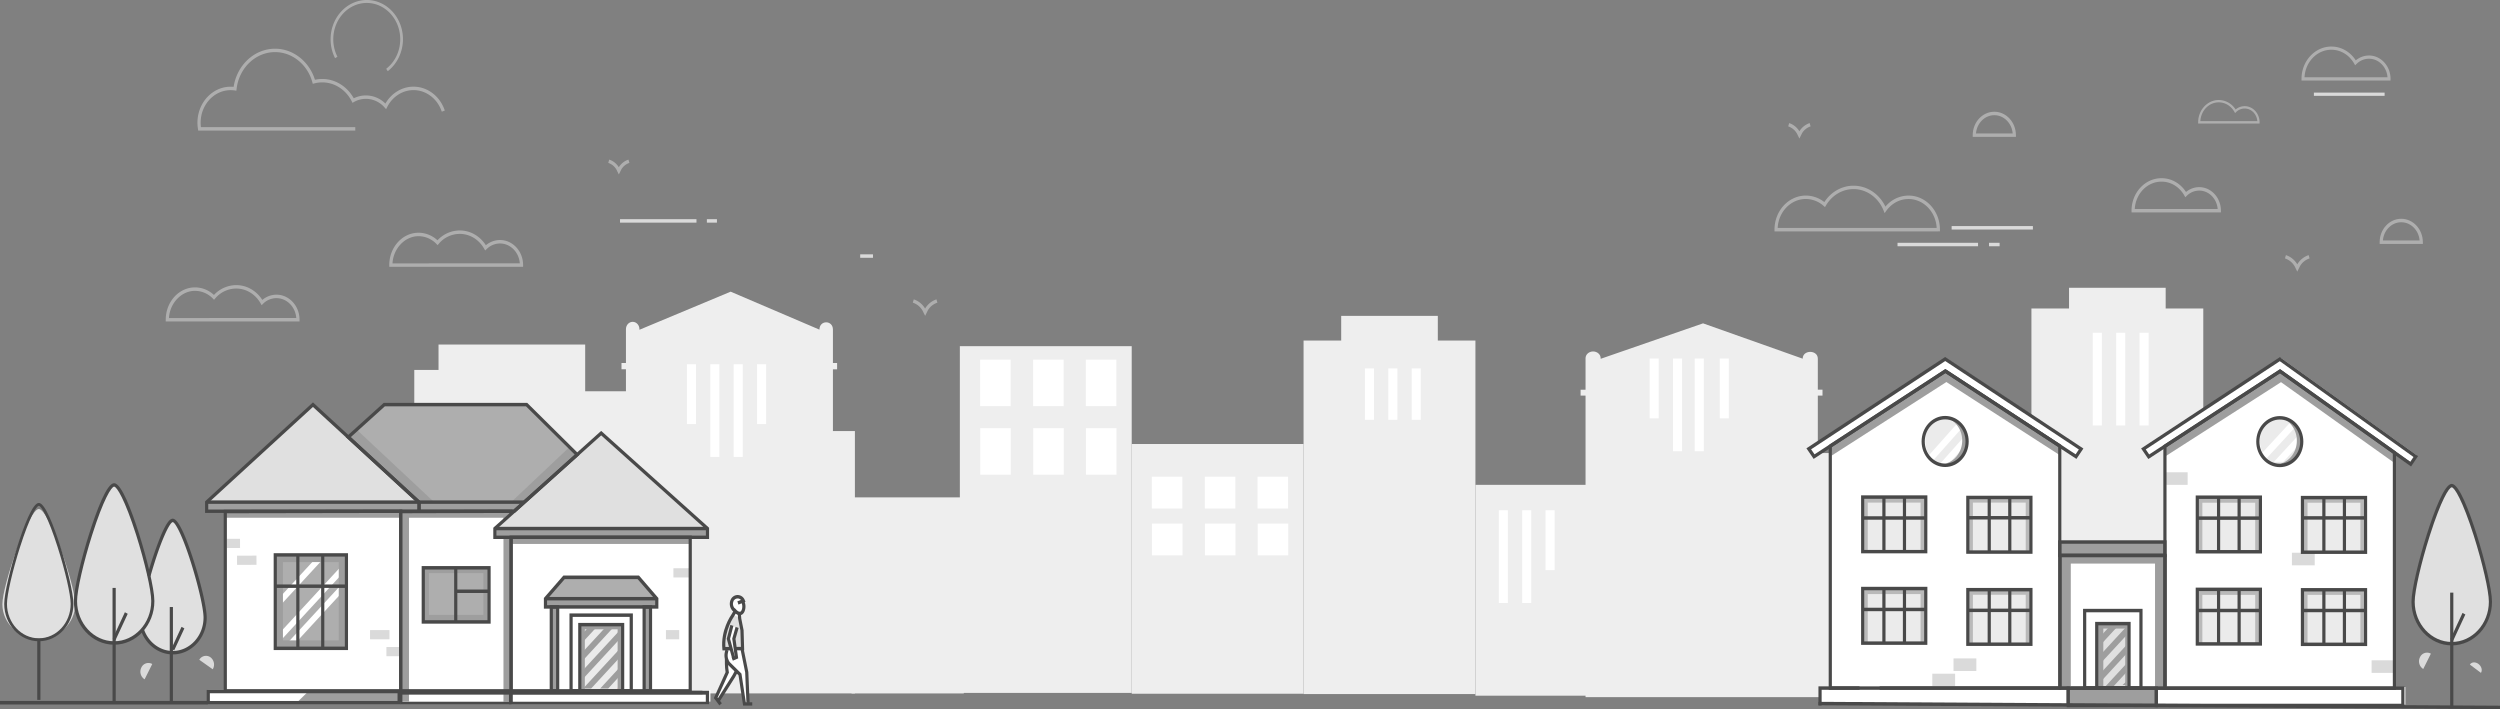 <svg xmlns="http://www.w3.org/2000/svg" viewBox="0 0 2808.41 796.65"><rect x="0" y="0" width="2808.41" height="796.65" fill="#808080" stroke="none"/><defs><style>.cls-1{fill:#eee;}.cls-2{fill:#fff;}.cls-3{fill:#dadada;}.cls-4{fill:#aeaeae;}.cls-5{fill:#f4d4b5;}.cls-6{fill:#9e9e9e;}.cls-7{fill:#e0e0e0;}.cls-8{fill:#ebebeb;}.cls-9{fill:#ff8e82;}.cls-10{fill:#b9b9b9;}.cls-11{fill:#494949;}.cls-12{fill:none;}.cls-13{fill:#4c4c4c;stroke:#494949;stroke-miterlimit:10;stroke-width:4px;}</style></defs><g id="background"><path class="cls-1" d="M959.68,501.81H935V432.42h4.69v-7.1H935V387.78c0-10.8-15.15-10.94-15.15.07L820.1,345.2,717.63,388v-.7c0-4.54-3.39-8.22-7.57-8.22s-7.58,3.68-7.58,8.22v38h-5v7.1h5V796.51l56.14,0H959.68Z" transform="translate(0.68 -17.55)"/><rect class="cls-2" x="2277.7" y="602.29" width="17.37" height="18.84"/><rect class="cls-1" x="2282.03" y="346.55" width="193.06" height="441.23"/><rect class="cls-1" x="2324.29" y="323.28" width="108.54" height="65.6"/><rect class="cls-3" x="2234.39" y="272.75" width="11.9" height="3.89"/><rect class="cls-3" x="2131.61" y="272.75" width="90.46" height="3.89"/><rect class="cls-3" x="794.08" y="246.22" width="11.3" height="3.89"/><rect class="cls-3" x="696.5" y="246.22" width="85.89" height="3.89"/><rect class="cls-3" x="2192.39" y="253.97" width="91.3" height="3.89"/><rect class="cls-3" x="966.31" y="285.71" width="14.37" height="3.89"/><path class="cls-4" d="M2020.7,173.22l-1.57-3.19q-.11-.19-.24-.51a17.72,17.72,0,0,0-10.77-10l1.09-3.7a21.14,21.14,0,0,1,11.47,9.23,21.61,21.61,0,0,1,11.52-9.23l1.09,3.7a17.77,17.77,0,0,0-9.61,7.66Z" transform="translate(0.68 -17.55)"/><path class="cls-4" d="M694.49,213.55l-1.57-3.19c-.07-.13-.14-.29-.23-.48a16.57,16.57,0,0,0-10.08-9.34l1.09-3.7a19.94,19.94,0,0,1,10.77,8.59,20.22,20.22,0,0,1,10.82-8.59l1.09,3.7a16.71,16.71,0,0,0-9,7.17Z" transform="translate(0.68 -17.55)"/><path class="cls-4" d="M1038.6,372.39,1037,369.2c-.08-.15-.16-.34-.27-.56a19.69,19.69,0,0,0-12-11.1l1.09-3.7a23.17,23.17,0,0,1,12.72,10.37,23.48,23.48,0,0,1,12.75-10.37l1.09,3.7a19.48,19.48,0,0,0-10.71,8.55Z" transform="translate(0.68 -17.55)"/><path class="cls-4" d="M2263.93,171.33h-48.54v-1.94c0-14.51,10.89-26.32,24.27-26.32s24.27,11.81,24.27,26.32Zm-44.88-3.88h41.23c-.92-11.47-9.81-20.5-20.62-20.5S2220,156,2219.05,167.45Z" transform="translate(0.68 -17.55)"/><path class="cls-4" d="M398.44,164.27H222l-.26-1.59a44.12,44.12,0,0,1-.62-7.29c0-22.3,16.73-40.44,37.3-40.44a31.72,31.72,0,0,1,3.35.17c3.72-24.57,23.44-42.86,46.58-42.86,20.2,0,38.37,14.26,44.77,34.9a37.87,37.87,0,0,1,8.2-.9c14.53,0,27.94,8.27,35.4,21.71a30.65,30.65,0,0,1,13.61-3.21,31.09,31.09,0,0,1,21.93,9.14c6.8-11.75,18.7-19,31.6-19,15.71,0,29.83,10.77,35.12,26.81l-3.37,1.31c-4.78-14.5-17.55-24.24-31.75-24.24-12.37,0-23.72,7.33-29.64,19.11l-1.17,2.34-1.69-1.92a27.93,27.93,0,0,0-21-9.72,27.07,27.07,0,0,0-13.5,3.59l-1.56.88-.84-1.67c-6.63-13.13-19.32-21.29-33.11-21.29a34.79,34.79,0,0,0-9,1.18l-1.66.44-.48-1.78c-5.45-19.93-22.66-33.85-41.84-33.85-21.93,0-40.54,17.78-43.28,41.36l-.22,2-1.8-.27a32.11,32.11,0,0,0-4.63-.35c-18.59,0-33.72,16.4-33.72,36.56a40.33,40.33,0,0,0,.32,5h173.4Z" transform="translate(0.68 -17.55)"/><path class="cls-4" d="M2176.73,277.46h-184v-1.95c0-21.12,15.8-38.26,35.23-38.26a33.55,33.55,0,0,1,20.74,7.32c7.58-11.57,19.73-18.41,32.88-18.41,15.1,0,28.85,9.13,35.77,23.51a33.82,33.82,0,0,1,26-12.42c19.43,0,35.23,17.14,35.23,38.21v1.94Zm-180.42-3.89h178.58c-.89-18-14.72-32.44-31.6-32.44-9.83,0-18.94,4.84-25,13.28l-1.86,2.58-1.2-3c-5.85-14.55-19.08-24-33.71-24-12.58,0-24.15,6.87-31,18.38l-1.09,1.84-1.55-1.38a30.2,30.2,0,0,0-20-7.75C2011,241.13,1997.21,255.52,1996.31,273.57Z" transform="translate(0.68 -17.55)"/><path class="cls-4" d="M2494.22,256.18H2393.81v-1.94c0-20.14,15.11-36.53,33.69-36.53,11.05,0,21.19,5.76,27.52,15.52a23.11,23.11,0,0,1,14.8-5.46c13.45,0,24.4,11.88,24.4,26.47Zm-96.77-3.88h93.11c-.91-11.55-9.87-20.64-20.74-20.64a19.88,19.88,0,0,0-14,5.89l-1.6,1.58-1.13-2c-5.54-9.73-15.11-15.54-25.6-15.54C2411.5,221.6,2398.38,235.2,2397.45,252.3Z" transform="translate(0.68 -17.55)"/><path class="cls-4" d="M436.6,317.3v-1.94c0-20.06,14.75-36.37,32.88-36.37a31.21,31.21,0,0,1,21.27,8.5,34.56,34.56,0,0,1,25-11.07c11.82,0,22.65,6.18,29.38,16.64A24.57,24.57,0,0,1,561,287.17c14.31,0,25.95,12.62,25.95,28.14v1.94Zm32.88-34.43c-15.29,0-28.3,13.8-29.24,30.55l143-.05c-.91-12.47-10.56-22.31-22.29-22.31a21.34,21.34,0,0,0-15,6.33l-1.6,1.57-1.13-2c-5.94-10.44-16.21-16.67-27.46-16.67a30.89,30.89,0,0,0-23.62,11.2l-1.23,1.44-1.31-1.35A28,28,0,0,0,469.48,282.87Z" transform="translate(0.68 -17.55)"/><path class="cls-4" d="M434.92,97.52l-1.78-2.69c9.8-7.58,15.54-19.4,15.77-32.43.39-22.48-16.16-41.11-36.89-41.53h-.72c-20.4,0-37.19,17.79-37.58,40a43.55,43.55,0,0,0,4.66,20.44l-2.67,1.6a47.11,47.11,0,0,1-5-22.11c.42-24,18.57-43.25,40.63-43.25h.78c22.41.46,40.29,20.6,39.87,44.9C451.71,76.34,445.34,89.44,434.92,97.52Z" transform="translate(0.68 -17.55)"/><polygon class="cls-2" points="2403.48 373.81 2403.48 409.77 2403.48 417.12 2403.48 477.98 2413.68 477.98 2413.68 417.12 2413.68 409.77 2413.68 373.81 2403.48 373.81"/><polygon class="cls-2" points="2377.23 373.81 2377.23 409.77 2377.23 417.12 2377.23 477.98 2387.42 477.98 2387.42 417.12 2387.42 409.77 2387.42 373.81 2377.23 373.81"/><polygon class="cls-2" points="2350.97 373.81 2350.97 409.77 2350.97 417.12 2350.97 477.98 2361.17 477.98 2361.17 417.12 2361.17 409.77 2361.17 373.81 2350.97 373.81"/><polygon class="cls-2" points="850.44 409.16 850.44 432.36 850.44 437.1 850.44 476.38 860.63 476.38 860.63 437.1 860.63 432.36 860.63 409.16 850.44 409.16"/><polygon class="cls-2" points="824.18 409.16 824.18 445.12 824.18 452.47 824.18 513.33 834.38 513.33 834.38 452.47 834.38 445.12 834.38 409.16 824.18 409.16"/><polygon class="cls-2" points="797.93 409.16 797.93 445.12 797.93 452.47 797.93 513.33 808.12 513.33 808.12 452.47 808.12 445.12 808.12 409.16 797.93 409.16"/><polygon class="cls-2" points="771.67 409.16 771.67 432.36 771.67 437.1 771.67 476.38 781.87 476.38 781.87 437.1 781.87 432.36 781.87 409.16 771.67 409.16"/><polygon class="cls-1" points="465.39 563.09 465.39 415.6 492.63 415.6 492.63 387.06 657.37 387.06 657.37 566.06 465.39 563.09"/><rect class="cls-1" x="614.24" y="439.54" width="106.75" height="88"/><path class="cls-4" d="M185.49,378.71v-1.94c0-20.06,14.75-36.38,32.89-36.38a31.24,31.24,0,0,1,21.27,8.51,34.56,34.56,0,0,1,25-11.07c11.81,0,22.64,6.18,29.37,16.64a24.59,24.59,0,0,1,15.84-5.89c14.31,0,25.95,12.62,25.95,28.14v1.94Zm32.89-34.43c-15.3,0-28.31,13.8-29.25,30.55l143-.05c-.92-12.47-10.57-22.31-22.3-22.31a21.3,21.3,0,0,0-15,6.33l-1.6,1.57-1.13-2c-5.95-10.44-16.21-16.67-27.46-16.67A30.86,30.86,0,0,0,241,352.91l-1.23,1.44L238.5,353A28,28,0,0,0,218.38,344.28Z" transform="translate(0.68 -17.55)"/><rect class="cls-3" x="2599.35" y="104.03" width="79.44" height="3.63"/><path class="cls-4" d="M2684.76,108h-100v-1.82c0-20,15-36.34,33.51-36.34,11,0,21.17,5.77,27.45,15.55a23,23,0,0,1,14.8-5.5c13.38,0,24.25,11.79,24.25,26.29Zm-96.62-3.63h93.21c-.86-11.65-9.87-20.85-20.84-20.85a20,20,0,0,0-14,5.91L2645,90.89,2643.92,89c-5.55-9.75-15.14-15.57-25.66-15.57C2602.19,73.46,2589,87.16,2588.14,104.36Z" transform="translate(0.68 -17.55)"/><path class="cls-4" d="M2721.07,291.59h-48.54v-1.94c0-14.52,10.89-26.33,24.27-26.33s24.27,11.81,24.27,26.33Zm-44.88-3.89h41.22c-.91-11.46-9.8-20.49-20.61-20.49S2677.1,276.24,2676.19,287.7Z" transform="translate(0.68 -17.55)"/><path class="cls-4" d="M2580,322.69l-1.58-3.19-.26-.56a19.75,19.75,0,0,0-12-11.1l1.08-3.7A23.13,23.13,0,0,1,2580,314.51a23.48,23.48,0,0,1,12.75-10.37l1.09,3.7a19.53,19.53,0,0,0-10.71,8.55Z" transform="translate(0.68 -17.55)"/><path class="cls-4" d="M2537.64,156.29h-69V155c0-13.85,10.39-25.11,23.15-25.11a22.51,22.51,0,0,1,18.92,10.67,15.87,15.87,0,0,1,10.18-3.76c9.25,0,16.77,8.17,16.77,18.2Zm-66.52-2.67h64c-.63-7.93-6.79-14.18-14.26-14.18a13.64,13.64,0,0,0-9.62,4.05l-1.1,1.08-.78-1.37c-3.81-6.69-10.38-10.68-17.6-10.68C2480.78,132.52,2471.76,141.87,2471.12,153.62Z" transform="translate(0.68 -17.55)"/><rect class="cls-1" x="956.57" y="558.73" width="126.11" height="220.26"/><rect class="cls-1" x="1078.26" y="388.88" width="193.06" height="389.5"/><polygon class="cls-2" points="1101.01 404.01 1101.01 422.04 1101.01 425.73 1101.01 456.25 1135.31 456.25 1135.31 425.73 1135.31 422.04 1135.31 404.01 1101.01 404.01"/><polygon class="cls-2" points="1160.54 404.01 1160.54 422.04 1160.54 425.73 1160.54 456.25 1194.84 456.25 1194.84 425.73 1194.84 422.04 1194.84 404.01 1160.54 404.01"/><polygon class="cls-2" points="1219.78 404.01 1219.78 422.04 1219.78 425.73 1219.78 456.25 1254.08 456.25 1254.08 425.73 1254.08 422.04 1254.08 404.01 1219.78 404.01"/><polygon class="cls-2" points="1101.16 481 1101.16 499.04 1101.16 502.73 1101.16 533.25 1135.46 533.25 1135.46 502.73 1135.46 499.04 1135.46 481 1101.16 481"/><polygon class="cls-2" points="1160.69 481 1160.69 499.04 1160.69 502.73 1160.69 533.25 1194.99 533.25 1194.99 502.73 1194.99 499.04 1194.99 481 1160.69 481"/><polygon class="cls-2" points="1219.93 481 1219.93 499.04 1219.93 502.73 1219.93 533.25 1254.23 533.25 1254.23 502.73 1254.23 499.04 1254.23 481 1219.93 481"/><rect class="cls-1" x="1271.32" y="498.79" width="193.06" height="280.52"/><polygon class="cls-2" points="1293.92 535.52 1293.92 547.85 1293.92 550.37 1293.92 571.24 1328.22 571.24 1328.22 550.37 1328.22 547.85 1328.22 535.52 1293.92 535.52"/><polygon class="cls-2" points="1353.46 535.52 1353.46 547.85 1353.46 550.37 1353.46 571.24 1387.76 571.24 1387.76 550.37 1387.76 547.85 1387.76 535.52 1353.46 535.52"/><polygon class="cls-2" points="1412.69 535.52 1412.69 547.85 1412.69 550.37 1412.69 571.24 1446.99 571.24 1446.99 550.37 1446.99 547.85 1446.99 535.52 1412.69 535.52"/><polygon class="cls-2" points="1294.07 588.16 1294.07 600.49 1294.07 603.01 1294.07 623.88 1328.38 623.88 1328.38 603.01 1328.38 600.49 1328.38 588.16 1294.07 588.16"/><polygon class="cls-2" points="1353.61 588.16 1353.61 600.49 1353.61 603.01 1353.61 623.88 1387.91 623.88 1387.91 603.01 1387.91 600.49 1387.91 588.16 1353.61 588.16"/><polygon class="cls-2" points="1412.84 588.16 1412.84 600.49 1412.84 603.01 1412.84 623.88 1447.14 623.88 1447.14 603.01 1447.14 600.49 1447.14 588.16 1412.84 588.16"/><rect class="cls-1" x="1464.38" y="382.56" width="193.06" height="397.12"/><polygon class="cls-2" points="1585.84 367.45 1585.84 403.41 1585.84 410.76 1585.84 471.62 1596.04 471.62 1596.04 410.76 1596.04 403.41 1596.04 367.45 1585.84 367.45"/><polygon class="cls-2" points="1559.59 367.45 1559.59 403.41 1559.59 410.76 1559.59 471.62 1569.78 471.62 1569.78 410.76 1569.78 403.41 1569.78 367.45 1559.59 367.45"/><polygon class="cls-2" points="1533.33 367.45 1533.33 403.41 1533.33 410.76 1533.33 471.62 1543.53 471.62 1543.53 410.76 1543.53 403.41 1543.53 367.45 1533.33 367.45"/><rect class="cls-1" x="1506.65" y="354.84" width="108.54" height="59.04"/><rect class="cls-1" x="1657.45" y="544.65" width="126.11" height="236.86"/><polygon class="cls-2" points="1736.21 573.21 1736.21 596.41 1736.21 601.16 1736.21 640.43 1746.41 640.43 1746.41 601.16 1746.41 596.41 1746.41 573.21 1736.21 573.21"/><polygon class="cls-2" points="1709.96 573.21 1709.96 609.17 1709.96 616.52 1709.96 677.38 1720.15 677.38 1720.15 616.52 1720.15 609.17 1720.15 573.21 1709.96 573.21"/><polygon class="cls-2" points="1683.7 573.21 1683.7 609.17 1683.7 616.52 1683.7 677.38 1693.9 677.38 1693.9 616.52 1693.9 609.17 1693.9 573.21 1683.7 573.21"/><line class="cls-2" x1="1657.45" y1="601.16" x2="1657.45" y2="640.43"/><path class="cls-1" d="M2069.06,526.48h-27.67V461.93h5.26v-6.61h-5.26V420.4c0-10-17-10.17-17,.07l-111.93-39.68-115,39.84V420c0-4.22-3.8-7.64-8.5-7.64s-8.5,3.42-8.5,7.64v35.34h-5.56v6.61h5.56v338.7l63,0h225.57Z" transform="translate(0.68 -17.55)"/><polygon class="cls-2" points="1931.9 402.73 1931.9 425.94 1931.9 430.68 1931.9 469.95 1942.1 469.95 1942.1 430.68 1942.1 425.94 1942.1 402.73 1931.9 402.73"/><polygon class="cls-2" points="1879.39 402.73 1879.39 438.69 1879.39 446.04 1879.39 506.9 1889.59 506.9 1889.59 446.04 1889.59 438.69 1889.59 402.73 1879.39 402.73"/><polygon class="cls-2" points="1853.14 402.73 1853.14 425.94 1853.14 430.68 1853.14 469.95 1863.33 469.95 1863.33 430.68 1863.33 425.94 1863.33 402.73 1853.14 402.73"/><polygon class="cls-2" points="1903.79 402.73 1903.79 438.69 1903.79 446.04 1903.79 506.9 1913.98 506.9 1913.98 446.04 1913.98 438.69 1913.98 402.73 1903.79 402.73"/></g><g id="color"><path class="cls-2" d="M838,772.19l-6-24.87h1.27l-1.2-25.16-2.49-15.88-.56-.58a5,5,0,0,0,1.48-.22c3.38-1.09,5.09-5.71,3.83-10.32s-5-7.48-8.39-6.4-5.1,5.71-3.84,10.32a10.59,10.59,0,0,0,2.29,4.31l-2.19,5.24-8.33,14.81-1.51,24,3.74.38-.5,10.57.69.77-.19,13.29L803.75,800l2.7,3.72,18.07-27.49L827,771l3.42,3.79,5,33.1h4Z" transform="translate(0.68 -17.55)"/><rect class="cls-2" x="450.13" y="775.09" width="123.66" height="13.08"/><polygon class="cls-5" points="509.88 525.96 482.71 555.42 493.31 555.42 520.48 525.96 509.88 525.96"/><polygon class="cls-5" points="487.3 525.96 460.13 555.42 470.73 555.42 497.9 525.96 487.3 525.96"/><polygon class="cls-5" points="532.47 525.96 505.3 555.42 515.89 555.42 543.06 525.96 532.47 525.96"/><polygon class="cls-5" points="577.64 525.96 550.48 555.42 561.08 555.42 588.24 525.96 577.64 525.96"/><polygon class="cls-5" points="600.23 525.96 573.06 555.42 583.66 555.42 610.83 525.96 600.23 525.96"/><polygon class="cls-5" points="622.82 525.96 595.65 555.42 595.72 555.42 632.83 525.96 622.82 525.96"/><polygon class="cls-5" points="555.05 525.96 527.88 555.42 538.49 555.42 565.65 525.96 555.05 525.96"/><polygon class="cls-4" points="597.73 571.8 659.95 522.4 591.57 454.67 431.71 454.67 378.19 503.01 464.83 571.8 597.73 571.8"/><polygon class="cls-2" points="395.85 573.89 395.85 775.11 498.59 775.11 501.82 775.11 592.9 775.11 592.9 573.54 395.85 573.89"/><polygon class="cls-2" points="253.08 570.75 253.08 775.11 355.82 775.11 359.06 775.11 450.14 775.11 450.14 570.39 253.08 570.75"/><rect class="cls-2" x="574.15" y="599.61" width="201.23" height="175.5"/><rect class="cls-6" x="565.57" y="577.66" width="8.21" height="210.91"/><rect class="cls-6" x="253.46" y="572.9" width="326.24" height="8.72"/><rect class="cls-6" x="574.43" y="602.33" width="201.2" height="8.72"/><polygon class="cls-7" points="674.76 485.59 555.35 592.76 794.17 592.76 674.76 485.59"/><polygon class="cls-7" points="351.57 453.58 232.16 563.45 470.98 563.45 351.57 453.58"/><rect class="cls-6" x="555.93" y="592.78" width="238.82" height="9.81"/><rect class="cls-6" x="232.16" y="563.08" width="238.08" height="10.23"/><rect class="cls-2" x="233.99" y="775.09" width="216.14" height="13.08"/><rect class="cls-2" x="573.79" y="775.09" width="224.25" height="13.08"/><rect class="cls-4" x="309.22" y="622.37" width="79.93" height="104.96"/><rect class="cls-4" x="475.49" y="636.86" width="73.9" height="60.84"/><path class="cls-6" d="M542.3,661.36v46.93H481.22V661.36Zm6.41-7h-73.9v60.84h73.9V654.41Z" transform="translate(0.68 -17.55)"/><rect class="cls-8" x="651.33" y="700.7" width="46.61" height="73.26"/><polygon class="cls-4" points="737.8 671.64 717.05 647.58 633.64 647.53 612.76 671.55 612.76 680.82 737.8 680.82 737.8 671.64"/><rect class="cls-6" x="450.72" y="577.26" width="8.71" height="210.91"/><rect class="cls-6" x="619.29" y="681.54" width="7.16" height="93.88"/><rect class="cls-6" x="723.6" y="681.54" width="7.16" height="93.88"/><polygon class="cls-6" points="470.48 563.76 392.1 490.38 399.32 481.32 486.65 563.09 470.48 563.76"/><polygon class="cls-6" points="647.38 510.83 591.65 563.45 575.22 563.09 640.13 501.8 647.38 510.83"/><polygon class="cls-6" points="578.6 574.24 472.09 574.24 472.09 563.45 588.42 563.09 578.6 574.24"/><rect class="cls-6" x="612.76" y="672.75" width="126.35" height="8.07"/><polygon class="cls-6" points="450.13 788.17 334.58 788.17 347.57 775.45 450.13 775.45 450.13 788.17"/><polygon class="cls-2" points="309.68 685.73 367.95 622.54 358.95 622.54 309.68 675.97 309.68 685.73"/><polygon class="cls-2" points="309.68 715.9 309.68 725.65 388.86 639.79 388.86 630.04 309.68 715.9"/><polygon class="cls-2" points="327.83 726.75 388.86 660.57 388.86 650.82 318.83 726.75 327.83 726.75"/><rect class="cls-6" x="309.22" y="622.37" width="8.62" height="105.56"/><rect class="cls-6" x="380.54" y="622.37" width="8.62" height="105.56"/><rect class="cls-6" x="309.22" y="623.53" width="79.93" height="7.89"/><rect class="cls-6" x="309.22" y="719.4" width="79.93" height="7.89"/><polygon class="cls-9" points="650.73 701.19 650.73 704.8 654.05 701.19 650.73 701.19"/><polygon class="cls-6" points="664.07 773.45 698.32 736.3 698.32 726.55 655.07 773.45 664.07 773.45"/><polygon class="cls-6" points="683.23 773.45 698.32 757.08 698.32 747.33 674.24 773.45 683.23 773.45"/><polygon class="cls-9" points="698.32 773.45 698.32 768.1 693.39 773.45 698.32 773.45"/><polygon class="cls-6" points="650.73 746.35 692.38 701.19 683.38 701.19 650.73 736.6 650.73 746.35"/><polygon class="cls-6" points="650.73 757.38 650.73 767.13 698.32 715.52 698.32 705.77 650.73 757.38"/><polygon class="cls-6" points="650.73 725.58 673.22 701.19 664.22 701.19 650.73 715.82 650.73 725.58"/><rect class="cls-6" x="651.33" y="700.7" width="48.13" height="6.24"/><rect class="cls-6" x="652.4" y="700.7" width="4.57" height="73.26"/><rect class="cls-6" x="693.81" y="700.7" width="4.57" height="73.26"/><rect class="cls-3" x="434.09" y="726.83" width="14.87" height="10.33"/><rect class="cls-3" x="748.09" y="707.82" width="14.87" height="10.33"/><rect class="cls-3" x="756.48" y="638.36" width="19.54" height="10.33"/><rect class="cls-3" x="415.69" y="707.82" width="21.84" height="10.33"/><rect class="cls-3" x="254.13" y="622.8" width="14.87" height="10.33" transform="translate(526.29 1237.34) rotate(179.77)"/><rect class="cls-3" x="265.63" y="641.75" width="21.84" height="10.33" transform="translate(556.34 1275.17) rotate(179.77)"/><rect class="cls-2" x="2269.82" y="771.73" width="278.77" height="19.75"/><rect class="cls-2" x="2317.11" y="622.89" width="117.16" height="148.5"/><polygon class="cls-2" points="2314.23 776 2056.08 776 2056.08 507.6 2185.08 423.5 2314.23 509.1 2314.23 776"/><polygon class="cls-2" points="2338.37 503.38 2185.67 402.26 2032.43 503.14 2038.39 511.9 2185.89 415.81 2332.62 511.9 2338.37 503.38"/><polygon class="cls-2" points="2691.2 771.92 2433.4 771.92 2433.4 497.07 2562.23 410.94 2691.2 498.6 2691.2 771.92"/><polygon class="cls-2" points="2715.19 511.69 2562.49 402.26 2409.25 503.14 2415.21 511.9 2562.7 415.81 2709.44 520.22 2715.19 511.69"/><rect class="cls-2" x="2045.08" y="771.73" width="278.77" height="19.75"/><rect class="cls-2" x="2423.33" y="771.73" width="278.77" height="19.75"/><rect class="cls-6" x="2315.19" y="607.84" width="117.78" height="15.05"/><rect class="cls-6" x="2325.25" y="771.92" width="97.16" height="19.56"/><rect class="cls-6" x="2317.11" y="622.89" width="117.16" height="10.21"/><rect class="cls-6" x="2420.87" y="622.89" width="13.41" height="147.87"/><rect class="cls-6" x="2314.96" y="622.89" width="11.29" height="147.87"/><rect class="cls-7" x="2356.34" y="699.49" width="36.31" height="72.25"/><rect class="cls-6" x="2387.41" y="699.64" width="5.24" height="72.29"/><rect class="cls-6" x="2356.34" y="699.49" width="36.31" height="6.62"/><rect class="cls-6" x="2356.34" y="699.49" width="6.45" height="71.9"/><rect class="cls-8" x="2469.32" y="661.01" width="70.89" height="61.3"/><polygon class="cls-10" points="2474.07 722.31 2474.07 668.27 2533.42 668.27 2533.42 722.31 2539.19 722.31 2539.19 661.01 2468.3 661.01 2468.3 722.31 2474.07 722.31"/><rect class="cls-8" x="2587.46" y="661.01" width="70.89" height="61.3"/><polygon class="cls-10" points="2592.21 722.31 2592.21 668.27 2651.56 668.27 2651.56 722.31 2657.33 722.31 2657.33 661.01 2586.44 661.01 2586.44 722.31 2592.21 722.31"/><rect class="cls-8" x="2587.46" y="557.49" width="70.89" height="61.3"/><polygon class="cls-10" points="2592.21 618.79 2592.21 564.75 2651.56 564.75 2651.56 618.79 2657.33 618.79 2657.33 557.49 2586.44 557.49 2586.44 618.79 2592.21 618.79"/><rect class="cls-8" x="2469.32" y="557.49" width="70.89" height="61.3"/><polygon class="cls-10" points="2474.07 618.79 2474.07 564.75 2533.42 564.75 2533.42 618.79 2539.19 618.79 2539.19 557.49 2468.3 557.49 2468.3 618.79 2474.07 618.79"/><path class="cls-8" d="M2559,486.18c-11.86,1.94-21,13-21,26.42s9.11,24.48,21,26.42c11.86-1.94,21-13,21-26.42S2570.87,488.12,2559,486.18Z" transform="translate(0.68 -17.55)"/><path class="cls-2" d="M2545.8,532.08l34.39-37.29c-.4-.6-.82-1.19-1.25-1.76a33.24,33.24,0,0,1-3.8-4.2l-35.45,38.43C2541.63,529.06,2543.41,531.19,2545.8,532.08Z" transform="translate(0.68 -17.55)"/><path class="cls-2" d="M2582.9,512.93a34,34,0,0,1,0-8.19l-29.17,31.64h10.56l18.51-20.08A29.12,29.12,0,0,1,2582.9,512.93Z" transform="translate(0.68 -17.55)"/><polygon class="cls-6" points="2433.1 512.24 2562.4 429.3 2690.89 520.84 2690.89 508.42 2562.18 415.75 2433.1 499.48 2433.1 512.24"/><path class="cls-6" d="M2564.09,486.18a23.74,23.74,0,0,0-2.77.66c10.47,3.08,18.19,13.42,18.19,25.76s-7.72,22.68-18.19,25.77a23.7,23.7,0,0,0,2.77.65c11.87-1.94,21-13,21-26.42S2576,488.12,2564.09,486.18Z" transform="translate(0.68 -17.55)"/><rect class="cls-8" x="2211.53" y="660.86" width="70.89" height="61.3"/><polygon class="cls-10" points="2216.28 722.16 2216.28 668.12 2275.63 668.12 2275.63 722.16 2281.4 722.16 2281.4 660.86 2210.51 660.86 2210.51 722.16 2216.28 722.16"/><rect class="cls-8" x="2211.53" y="557.34" width="70.89" height="61.3"/><polygon class="cls-10" points="2216.28 618.64 2216.28 564.6 2275.63 564.6 2275.63 618.64 2281.4 618.64 2281.4 557.34 2210.51 557.34 2210.51 618.64 2216.28 618.64"/><rect class="cls-8" x="2093.38" y="557.34" width="70.89" height="61.3"/><polygon class="cls-10" points="2098.13 618.64 2098.13 564.6 2157.49 564.6 2157.49 618.64 2163.26 618.64 2163.26 557.34 2092.36 557.34 2092.36 618.64 2098.13 618.64"/><rect class="cls-8" x="2093.38" y="660.1" width="70.89" height="61.3"/><polygon class="cls-10" points="2098.13 721.4 2098.13 667.36 2157.49 667.36 2157.49 721.4 2163.26 721.4 2163.26 660.1 2092.36 660.1 2092.36 721.4 2098.13 721.4"/><ellipse class="cls-8" cx="2183.75" cy="494.9" rx="20.97" ry="26.42"/><path class="cls-2" d="M2170.93,534.73l32-36c-.37-.58-.76-1.15-1.16-1.7a32,32,0,0,1-3.55-4.05l-33,37.07C2167,531.81,2168.71,533.87,2170.93,534.73Z" transform="translate(0.68 -17.55)"/><path class="cls-2" d="M2205.48,516.26a34.26,34.26,0,0,1,.05-7.9l-27.17,30.51h9.82l17.25-19.37A29.12,29.12,0,0,1,2205.48,516.26Z" transform="translate(0.68 -17.55)"/><path class="cls-3" d="M2717.86,755.81a10.22,10.22,0,0,0,3.64,13.26l8.59-17.21A8.68,8.68,0,0,0,2717.86,755.81Z" transform="translate(0.68 -17.55)"/><path class="cls-3" d="M158.13,767.43a10.21,10.21,0,0,0,3.64,13.25l8.59-17.2A8.68,8.68,0,0,0,158.13,767.43Z" transform="translate(0.68 -17.55)"/><path class="cls-3" d="M235.67,755.87a8.61,8.61,0,0,0-12.48,2.84L238.3,769.4A10.28,10.28,0,0,0,235.67,755.87Z" transform="translate(0.68 -17.55)"/><path class="cls-3" d="M2783.53,763.4c-3.44-2.58-7.76-2.28-9.65.69l12.45,9.35C2788.22,770.48,2787,766,2783.53,763.4Z" transform="translate(0.68 -17.55)"/><polygon class="cls-6" points="2057.17 512.1 2186.47 429.15 2314.96 512 2314.96 499.58 2186.25 415.6 2057.17 499.33 2057.17 512.1"/><path class="cls-6" d="M2188.16,486a23.43,23.43,0,0,0-2.78.66c10.48,3.08,18.2,13.42,18.2,25.76s-7.72,22.68-18.2,25.77a23.4,23.4,0,0,0,2.78.65c11.86-1.94,21-13,21-26.42S2200,488,2188.16,486Z" transform="translate(0.68 -17.55)"/><polygon class="cls-6" points="2356.37 699.32 2356.37 707.28 2363.7 699.32 2356.37 699.32"/><polygon class="cls-6" points="2356.37 728.05 2382.86 699.32 2373.87 699.32 2356.37 718.3 2356.37 728.05"/><polygon class="cls-6" points="2356.37 759.85 2356.37 769.6 2392.06 730.89 2392.06 721.14 2356.37 759.85"/><polygon class="cls-6" points="2392.06 769.6 2392.06 762.7 2384.21 769.6 2392.06 769.6"/><polygon class="cls-6" points="2374.04 771.21 2392.06 751.67 2392.06 741.92 2365.05 771.21 2374.04 771.21"/><polygon class="cls-6" points="2356.37 739.08 2356.37 748.83 2392.06 710.12 2392.06 700.37 2356.37 739.08"/><path class="cls-7" d="M2710.08,693.51c0,26,19.46,47.12,43.45,47.12s43.45-21.1,43.45-47.12S2765.79,563,2753.53,563,2710.08,667.49,2710.08,693.51Z" transform="translate(0.68 -17.55)"/><path class="cls-7" d="M84.08,692.74c0,26,19.45,47.12,43.45,47.12S171,718.76,171,692.74s-31.2-130.47-43.45-130.47S84.08,666.72,84.08,692.74Z" transform="translate(0.68 -17.55)"/><path class="cls-7" d="M157,711.34c0,21.77,16.28,39.42,36.36,39.42s36.35-17.65,36.35-39.42-26.1-109.17-36.35-109.17S157,689.56,157,711.34Z" transform="translate(0.68 -17.55)"/><rect class="cls-3" x="2170.67" y="756.8" width="25.63" height="14.14"/><rect class="cls-3" x="2194.52" y="739.63" width="25.63" height="14.14"/><rect class="cls-3" x="2431.88" y="530.54" width="25.63" height="14.14"/><rect class="cls-3" x="2664.17" y="741.76" width="25.63" height="14.14"/><rect class="cls-3" x="2574.65" y="620.93" width="25.63" height="14.14"/><polygon class="cls-7" points="817.31 717.85 821.39 702.11 827.6 705.34 824.45 716.31 824.64 729.79 833.95 729.75 833.34 707.54 830.74 694.58 822.88 691.06 813.05 708.54 812.61 727.68 813.04 729.82 821.27 729.8 817.31 717.85"/><polygon class="cls-7" points="817.15 715.9 822.85 702.11 828.78 705.34 823.98 714.36 825.95 729.79 834.85 729.75 834.27 707.54 831.78 694.58 824.27 691.06 814.88 708.54 815.53 727.68 815.94 729.82 822.73 729.8 817.15 715.9"/><path class="cls-7" d="M2,696.31c0,21.33,18.31,38.62,40.9,38.62s40.9-17.29,40.9-38.62S54.47,589.36,42.94,589.36,2,675,2,696.31Z" transform="translate(0.68 -17.55)"/></g><g id="line"><polygon class="cls-11" points="2808.41 796.65 2042.78 792.27 2042.78 788.39 2808.41 792.77 2808.41 796.65"/><polygon class="cls-11" points="575.94 778.03 448.34 778.03 448.34 572.71 575.94 572.35 575.94 577.14 572.36 577.14 572.36 576.24 451.92 576.58 451.92 774.14 572.36 774.14 572.36 603.32 575.94 603.32 575.94 778.03"/><path class="cls-11" d="M451.25,795.58H250.61V590.26l200.64-.36ZM254.19,791.7H447.66V593.79l-193.47.35Z" transform="translate(0.68 -17.55)"/><path class="cls-11" d="M390.27,747.81H306.75V639h83.52Zm-79.93-3.88h76.35V642.85H310.34Z" transform="translate(0.68 -17.55)"/><path class="cls-11" d="M550.51,718.17H473V653.45h77.49Zm-73.91-3.88h70.32V657.34H476.6Z" transform="translate(0.68 -17.55)"/><path class="cls-11" d="M577.57,593.79H468.3V582.7l-80.53-74.11,42.61-38.48h161.2l58.85,58.28Zm-105.68-3.88H576.28L645,528.25,590.19,474H431.68l-38.34,34.63,78.55,72.28Z" transform="translate(0.68 -17.55)"/><path class="cls-11" d="M776.49,795.58H571.68V619.19H776.49ZM575.26,791.7H772.9V623.07H575.26Z" transform="translate(0.68 -17.55)"/><path class="cls-11" d="M795.87,623.07H553.46V610.39l.65-.59L674.66,501.6,795.87,610.39ZM557,619.19H792.28v-7L674.66,506.64,557,612.21Z" transform="translate(0.68 -17.55)"/><path class="cls-11" d="M471.89,593.79H229.69V580.72l121.2-111.15,121,111.33Zm-238.62-3.88h235V582.7l-117.41-108L233.27,582.52Z" transform="translate(0.68 -17.55)"/><path class="cls-11" d="M710.26,795.53H639.05V706.65h71.21Zm-67.63-3.88h64V710.54h-64Z" transform="translate(0.68 -17.55)"/><path class="cls-11" d="M700.57,795.58H648.86V717.3h51.71Zm-48.13-3.88H697V721.18H652.44Z" transform="translate(0.68 -17.55)"/><path class="cls-11" d="M731.87,795.53H721.13V697.41h10.74Zm-7.16-3.88h3.58V701.29h-3.58Z" transform="translate(0.68 -17.55)"/><path class="cls-11" d="M627.56,795.53H616.82V697.41h10.74Zm-7.16-3.88H624V701.29H620.4Z" transform="translate(0.68 -17.55)"/><path class="cls-11" d="M738.91,701.29H610.29v-12l21.89-25.18,85,0,21.76,25.24Zm-125-3.88H735.33V691l-19.74-22.89-81.86,0-19.86,22.85Z" transform="translate(0.68 -17.55)"/><path class="cls-11" d="M449.45,808.65H231.52v-16H449.45ZM235.07,805H445.89v-8.68H235.07Z" transform="translate(0.68 -17.55)"/><polygon class="cls-11" points="575.35 791.01 571.77 791.01 571.77 775.99 789.08 775.99 789.08 779.87 575.35 779.87 575.35 791.01"/><rect class="cls-11" x="448.34" y="776.07" width="3.58" height="13.08"/><rect class="cls-11" x="332.79" y="623.35" width="3.58" height="105.56"/><rect class="cls-11" x="360.75" y="623.35" width="3.58" height="105.56"/><rect class="cls-11" x="309.22" y="656.56" width="79.93" height="3.89"/><rect class="cls-11" x="510.17" y="637.91" width="3.58" height="60.26"/><rect class="cls-11" x="511.96" y="662.26" width="37.44" height="3.89"/><rect class="cls-11" x="232.16" y="562.13" width="356.26" height="3.89"/><rect class="cls-11" x="555.93" y="591.8" width="238.82" height="3.89"/><rect class="cls-11" x="612.76" y="670.59" width="125.04" height="3.89"/><rect class="cls-11" x="2586.66" y="579.85" width="71.05" height="3.89"/><rect class="cls-11" x="2631.85" y="558.28" width="3.58" height="61.79"/><rect class="cls-11" x="2608.77" y="558.28" width="3.58" height="61.79"/><rect class="cls-11" x="2586.66" y="683.86" width="71.05" height="3.89"/><rect class="cls-11" x="2631.85" y="662.29" width="3.58" height="61.79"/><rect class="cls-11" x="2608.77" y="662.29" width="3.58" height="61.79"/><rect class="cls-11" x="2468.36" y="683.86" width="71.05" height="3.89"/><rect class="cls-11" x="2513.56" y="662.29" width="3.58" height="61.79"/><rect class="cls-11" x="2490.48" y="662.29" width="3.58" height="61.79"/><rect class="cls-11" x="2468.36" y="580.09" width="71.05" height="3.89"/><rect class="cls-11" x="2513.56" y="558.53" width="3.58" height="61.79"/><rect class="cls-11" x="2490.48" y="558.53" width="3.58" height="61.79"/><path class="cls-11" d="M2690.91,792.6H2429.54V517.69l131.13-85.43.94.67,129.3,92Zm-257.79-3.88h254.21V527l-126.74-90.18-127.47,83Z" transform="translate(0.68 -17.55)"/><path class="cls-11" d="M2707.81,541.6,2560.59,436.85l-147.93,96.37-8.09-11.9,155.88-102.61,155.22,111.22ZM2560.67,432.26l.94.67,145.32,103.39,3.63-5.39L2560.37,423.3l-150.59,99.14,3.83,5.63Z" transform="translate(0.68 -17.55)"/><path class="cls-11" d="M2540.37,742.85h-74.48V677.66h74.48Zm-70.9-3.89h67.32V681.54h-67.32Z" transform="translate(0.68 -17.55)"/><path class="cls-11" d="M2658.51,743.33H2584V678.14h74.47Zm-70.89-3.89h67.31V682h-67.31Z" transform="translate(0.68 -17.55)"/><path class="cls-11" d="M2540.37,639.32h-74.48V574.14h74.48Zm-70.9-3.88h67.32V578h-67.32Z" transform="translate(0.68 -17.55)"/><path class="cls-11" d="M2658.51,639.81H2584V574.62h74.47Zm-70.89-3.89h67.31V578.51h-67.31Z" transform="translate(0.68 -17.55)"/><path class="cls-11" d="M2700.38,812H2419.86V788.72h280.52Zm-276.94-3.89H2696.8V792.6H2423.44Z" transform="translate(0.68 -17.55)"/><path class="cls-11" d="M2560.36,542.33c-14.59,0-26.46-12.87-26.46-28.69s11.87-28.7,26.46-28.7,26.46,12.88,26.46,28.7S2575,542.33,2560.36,542.33Zm0-53.5c-12.61,0-22.88,11.13-22.88,24.81s10.27,24.81,22.88,24.81,22.88-11.13,22.88-24.81S2573,488.83,2560.36,488.83Z" transform="translate(0.68 -17.55)"/><rect class="cls-11" x="2210.72" y="579.7" width="71.05" height="3.89"/><rect class="cls-11" x="2255.92" y="558.14" width="3.58" height="61.78"/><rect class="cls-11" x="2232.84" y="558.14" width="3.58" height="61.78"/><rect class="cls-11" x="2210.72" y="683.71" width="71.05" height="3.89"/><rect class="cls-11" x="2255.92" y="662.14" width="3.58" height="61.79"/><rect class="cls-11" x="2232.84" y="662.14" width="3.58" height="61.79"/><rect class="cls-11" x="2092.43" y="579.94" width="71.05" height="3.89"/><rect class="cls-11" x="2137.62" y="558.38" width="3.58" height="61.79"/><rect class="cls-11" x="2114.54" y="558.38" width="3.58" height="61.79"/><path class="cls-11" d="M2423.44,812H2320.87v-23.3h102.57Zm-99-3.89h95.41V792.6h-95.41Z" transform="translate(0.68 -17.55)"/><path class="cls-11" d="M2433.12,792.46H2311.76V639.54h121.36Zm-117.78-3.89h114.2V643.43h-114.2Z" transform="translate(0.68 -17.55)"/><path class="cls-11" d="M2433.12,643.43H2311.4V624.49h121.72ZM2315,639.54h114.56V628.37H2315Z" transform="translate(0.68 -17.55)"/><path class="cls-11" d="M2406.19,792.27h-66.84V701.49h66.84Zm-63.25-3.89h59.67v-83h-59.67Z" transform="translate(0.68 -17.55)"/><path class="cls-11" d="M2392.81,792.46h-39.89V716.13h39.89Zm-36.31-3.89h32.72V720H2356.5Z" transform="translate(0.68 -17.55)"/><polygon class="cls-11" points="2315.66 774.9 2111.54 774.9 2111.54 771.02 2312.08 771.02 2312.08 502.09 2185.37 419.12 2057.87 502.19 2057.87 771.02 2088.88 771.02 2088.88 774.9 2054.28 774.9 2054.28 499.99 2185.38 414.58 2315.66 499.9 2315.66 774.9"/><path class="cls-11" d="M2331.91,533.08l-147.22-96.41-148,96.4-8.1-11.9,155.85-102.59.93.62,154.36,102.21Zm-298.07-10.79,3.84,5.63,147-95.79L2331,527.91l3.63-5.39-150.11-99.39Z" transform="translate(0.68 -17.55)"/><path class="cls-11" d="M2282.58,743.18H2208.1V678h74.48Zm-70.9-3.89H2279V681.88h-67.31Z" transform="translate(0.68 -17.55)"/><path class="cls-11" d="M2164.43,639.17H2090V574h74.47Zm-70.89-3.88h67.31V577.87h-67.31Z" transform="translate(0.68 -17.55)"/><rect class="cls-11" x="2092.43" y="682.7" width="71.05" height="3.89"/><rect class="cls-11" x="2137.62" y="661.14" width="3.58" height="61.79"/><rect class="cls-11" x="2114.54" y="661.14" width="3.58" height="61.79"/><path class="cls-11" d="M2164.43,741.94H2090V676.75h74.47Zm-70.89-3.89h67.31V680.63h-67.31Z" transform="translate(0.68 -17.55)"/><path class="cls-11" d="M2282.58,639.66H2208.1V574.47h74.48Zm-70.9-3.89H2279V578.36h-67.31Z" transform="translate(0.68 -17.55)"/><polygon class="cls-11" points="2325.13 792.52 2321.55 792.52 2321.55 774.9 2046.36 774.9 2046.36 792.52 2042.78 792.52 2042.78 771.02 2325.13 771.02 2325.13 792.52"/><path class="cls-11" d="M2184.43,542.18c-14.6,0-26.47-12.87-26.47-28.69s11.87-28.7,26.47-28.7,26.46,12.88,26.46,28.7S2199,542.18,2184.43,542.18Zm0-53.5c-12.62,0-22.88,11.13-22.88,24.81s10.26,24.81,22.88,24.81,22.87-11.13,22.87-24.81S2197,488.68,2184.43,488.68Z" transform="translate(0.68 -17.55)"/><rect class="cls-11" x="2752.42" y="665.74" width="3.58" height="128.72"/><polygon class="cls-11" points="2755.81 719.78 2752.61 718.04 2766.29 688.54 2769.49 690.29 2755.81 719.78"/><path class="cls-11" d="M2753.53,742.57c-24.94,0-45.24-22-45.24-49.06,0-14,8.67-48.68,17.23-75.63,8.23-25.9,19.77-56.78,28-56.78s19.78,30.88,28,56.78c8.56,27,17.23,61.58,17.23,75.63C2798.77,720.56,2778.48,742.57,2753.53,742.57Zm0-177.59c-3,0-12,14.43-24.62,54.17-9.87,31.06-17,62.33-17,74.36,0,24.91,18.68,45.18,41.65,45.18s41.66-20.27,41.66-45.18c0-12-7.16-43.3-17-74.36C2765.53,579.41,2756.51,565,2753.53,565Z" transform="translate(0.68 -17.55)"/><rect class="cls-11" x="126.42" y="660.44" width="3.58" height="127.61"/><polygon class="cls-11" points="129.81 719.01 126.61 717.26 140.29 687.77 143.49 689.52 129.81 719.01"/><path class="cls-11" d="M127.53,741.8c-25,0-45.24-22-45.24-49.06,0-14,8.67-48.68,17.23-75.63,8.23-25.9,19.77-56.78,28-56.78s19.78,30.88,28,56.78c8.56,26.95,17.23,61.58,17.23,75.63C172.77,719.79,152.47,741.8,127.53,741.8Zm0-177.59c-3,0-12,14.43-24.63,54.17-9.86,31.06-17,62.33-17,74.36,0,24.91,18.69,45.18,41.66,45.18s41.66-20.27,41.66-45.18c0-12-7.17-43.3-17-74.36C139.53,578.64,130.51,564.21,127.53,564.21Z" transform="translate(0.68 -17.55)"/><rect class="cls-11" x="190.69" y="681.91" width="3.58" height="106.48"/><polygon class="cls-11" points="195.68 730.59 192.48 728.85 203.92 704.17 207.12 705.91 195.68 730.59"/><path class="cls-11" d="M193.4,752.7c-15.94,0-30.33-10.9-35.82-27.11l3.36-1.34c5,14.69,18,24.57,32.46,24.57,19.06,0,34.56-16.82,34.56-37.48,0-10-6-36.16-14.23-62.12-10.45-32.87-18-45.11-20.33-45.11-3.3,0-13.84,21.17-25.07,60.93l-3.43-1.14a418.64,418.64,0,0,1,14.33-42.68c7.65-18.61,11.59-21,14.17-21,7.06,0,16.79,26,23.71,47.73s14.43,51,14.43,63.39C231.54,734.14,214.43,752.7,193.4,752.7Z" transform="translate(0.68 -17.55)"/><path class="cls-11" d="M807.8,805.61l-2.95-2.19L822.13,776h0s1.34-2.26,2.93-5.39l3.14,1.87c-1.66,3.27-3,5.57-3.09,5.67Z" transform="translate(0.68 -17.55)"/><path class="cls-11" d="M807.43,810l-6.21-8.23,13.19-29.18c-1-5.27-.81-14.54-.8-14.95l3.58.09c0,.1-.2,10,.85,14.64l.15.69-12.74,28.18,4.76,6.3Z" transform="translate(0.68 -17.55)"/><polygon class="cls-11" points="838.53 789.72 837.09 755.31 832.02 730.27 835.52 729.44 840.66 754.97 842.1 789.54 838.53 789.72"/><path class="cls-11" d="M844.39,810.22H834.11l-5.17-34.05L816.58,764a16.25,16.25,0,0,1-2.91-6,17.24,17.24,0,0,1-.16-7.63l.65-3,3.49.9-.65,3a13.05,13.05,0,0,0,.13,5.73,12.42,12.42,0,0,0,2.12,4.46l13,12.82,4.87,32.14h7.24Z" transform="translate(0.68 -17.55)"/><path class="cls-11" d="M810.94,748.19l-.17-1.74c-2-20.74,9.16-37.11,10.16-38.53l2.88-4.91,3,2.09-3,5.13c-.11.15-10.73,15.23-9.61,34.07l5.85,0v3.88Z" transform="translate(0.68 -17.55)"/><path class="cls-11" d="M830.41,708.69c-2.24,0-4.76-1.4-6.86-3.88a2.07,2.07,0,0,1-.75-2.67,1.75,1.75,0,0,1,2.65-.66v0h0a2.26,2.26,0,0,1,.62.52c1.6,2,3.71,3.13,4.89,2.66.8-.31,1.54-1.54,1.93-3.22a11.14,11.14,0,0,0-.19-5.75,13.13,13.13,0,0,0-.8-1.68l3.07-2a17.65,17.65,0,0,1,1.1,2.37,15.16,15.16,0,0,1,.29,8c-.69,3-2.22,5.16-4.19,5.93A4.8,4.8,0,0,1,830.41,708.69Z" transform="translate(0.68 -17.55)"/><polygon class="cls-11" points="823.26 742.19 821.93 738.59 825.31 737.12 822.56 717.41 826.33 704.25 829.75 705.4 826.23 717.71 829.27 739.59 823.26 742.19"/><polygon class="cls-11" points="822.67 740.57 816.39 717.57 820.46 702 823.91 703.06 820.12 717.55 826.11 739.47 822.67 740.57"/><path class="cls-11" d="M823.17,704.62l-.36-.3a11.5,11.5,0,0,1-2.18-14.08l.08-.14a8.42,8.42,0,0,1,7.94-4.1,8.64,8.64,0,0,1,7.35,5.72l.78,1.91-7.92,3.08-1.21-3.65,4-1.56a4.81,4.81,0,0,0-3.25-1.63,5,5,0,0,0-4.66,2.31l-1.58-.91,1.51,1a7.37,7.37,0,0,0,1.38,9l.3.24Z" transform="translate(0.68 -17.55)"/><polygon class="cls-11" points="825.54 730.6 825.52 726.72 832.3 726.68 831.75 708.2 829.15 695.17 828.68 689.31 832.25 688.97 832.71 694.71 835.33 707.9 836 730.55 825.54 730.6"/><path class="cls-11" d="M42.94,737.92c-21.43,0-38.87-18.85-38.87-42,0-12,7.45-41.69,14.8-64.77,7.07-22.18,17-48.63,24.07-48.63S59.93,609,67,631.14c7.35,23.08,14.8,52.73,14.8,64.77C81.8,719.07,64.36,737.92,42.94,737.92Zm0-152.08c-2.56,0-10.31,12.35-21.16,46.39-8.47,26.59-14.63,53.38-14.63,63.68,0,21.33,16,38.68,35.79,38.68s35.78-17.35,35.78-38.68c0-10.3-6.15-37.09-14.63-63.68C53.24,598.19,45.5,585.84,42.94,585.84Z" transform="translate(0.68 -17.55)"/><rect class="cls-11" x="41.83" y="717.83" width="3.58" height="68.4"/><path class="cls-11" d="M573.11,808.65h-124V793.46h124Zm-122-2.53h120v-8.23h-120Z" transform="translate(0.68 -17.55)"/><path class="cls-11" d="M795.87,808.65H571.68V793.46H795.87Zm-220.54-2.53H792.21v-8.23H575.33Z" transform="translate(0.68 -17.55)"/><line class="cls-12" x1="233.99" y1="784.17" x2="0.68" y2="784.17"/><line class="cls-13" x1="233.31" y1="789.39" y2="789.39"/></g></svg>